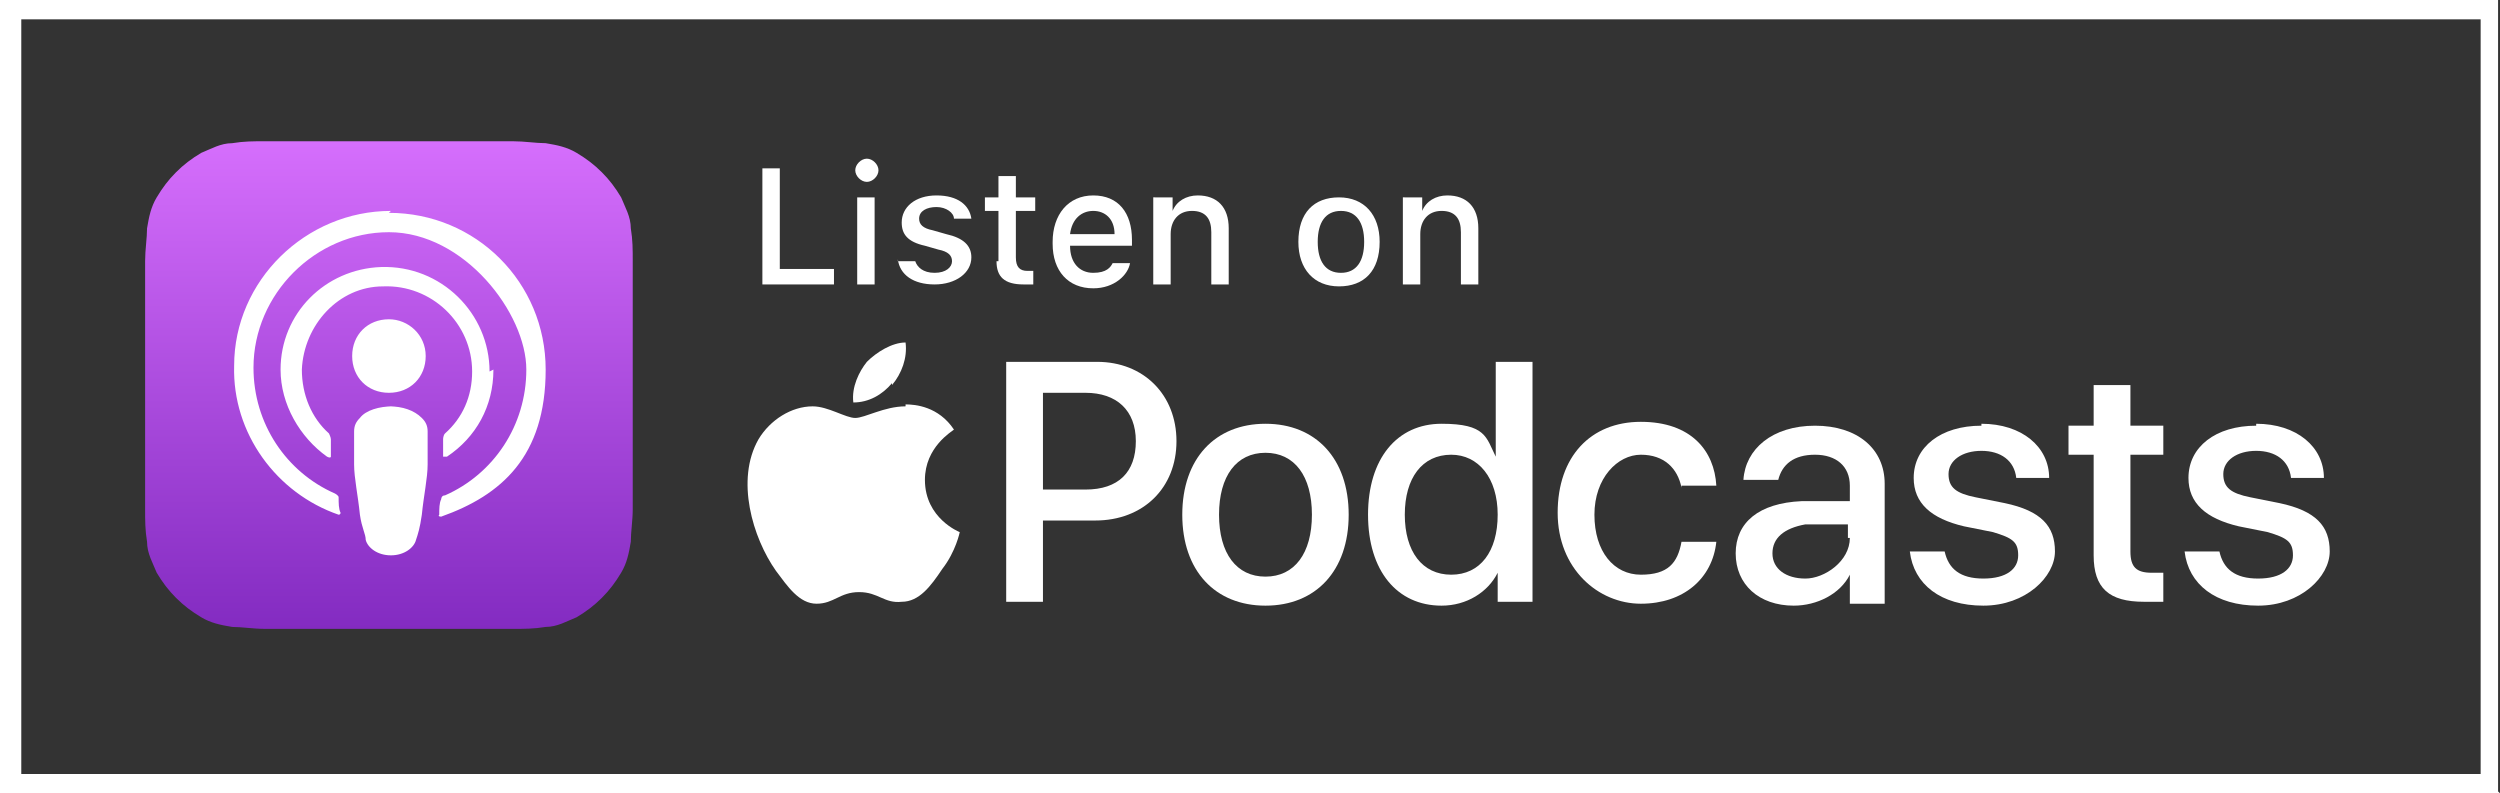 <?xml version="1.0" encoding="UTF-8"?>
<svg id="Artwork" xmlns="http://www.w3.org/2000/svg" xmlns:xlink="http://www.w3.org/1999/xlink" version="1.1" viewBox="0 0 129.2 41">
  <rect x="0" y="0" width="129.2" height="41" fill="#333333" stroke="none"/>
  <!-- Generator: Adobe Illustrator 29.8.2, SVG Export Plug-In . SVG Version: 2.1.1 Build 3)  -->
  <defs>
    <style>
      .st0 {
        fill: url(#linear-gradient);
      }

      .st1 {
        fill: #fff;
      }
    </style>
    <linearGradient id="linear-gradient" x1="20.1" y1="34.6" x2="20.1" y2="9.5" gradientTransform="translate(0 42) scale(1 -1)" gradientUnits="userSpaceOnUse">
      <stop offset="0" stop-color="#d56efc"/>
      <stop offset="1" stop-color="#832bc1"/>
    </linearGradient>
  </defs>
  <g>
    <path class="st0" d="M32.7,15.2c0-.3,0-.6,0-.9,0-.3,0-.5,0-.8,0-.6,0-1.1-.1-1.7,0-.6-.3-1.1-.5-1.6-.3-.5-.6-.9-1-1.3s-.8-.7-1.3-1c-.5-.3-1-.4-1.6-.5-.5,0-1.1-.1-1.7-.1-.3,0-.5,0-.8,0-.3,0-.6,0-.9,0h-9.4c-.3,0-.6,0-.9,0-.3,0-.5,0-.8,0-.6,0-1.1,0-1.7.1-.6,0-1.1.3-1.6.5-.5.3-.9.6-1.3,1-.4.4-.7.8-1,1.3-.3.5-.4,1-.5,1.6,0,.5-.1,1.1-.1,1.7,0,.3,0,.5,0,.8,0,.3,0,.6,0,.9v9.4c0,.3,0,.6,0,.9,0,.3,0,.5,0,.8,0,.6,0,1.1.1,1.7,0,.6.3,1.1.5,1.6.3.5.6.9,1,1.3s.8.7,1.3,1c.5.3,1,.4,1.6.5.5,0,1.1.1,1.7.1.3,0,.5,0,.8,0,.3,0,.6,0,.9,0h9.4c.3,0,.6,0,.9,0,.3,0,.5,0,.8,0,.6,0,1.1,0,1.7-.1.6,0,1.1-.3,1.6-.5.5-.3.9-.6,1.3-1s.7-.8,1-1.3c.3-.5.4-1,.5-1.6,0-.5.1-1.1.1-1.7,0-.3,0-.5,0-.8,0-.3,0-.6,0-.9v-9.4h0Z"/>
    <path class="st1" d="M20.1,16.5c1,0,1.9.8,1.9,1.9s-.8,1.9-1.9,1.9-1.9-.8-1.9-1.9.8-1.9,1.9-1.9ZM25.5,19.1c0,1.9-.9,3.5-2.4,4.5,0,0-.2,0-.2,0,0-.3,0-.6,0-.9,0,0,0-.2.1-.3.9-.8,1.4-1.9,1.4-3.2,0-2.5-2.1-4.5-4.6-4.4-2.3,0-4.1,2-4.2,4.3,0,1.3.5,2.5,1.4,3.3,0,0,.1.2.1.3,0,.3,0,.6,0,.9,0,0,0,.1-.2,0-1.4-1-2.4-2.7-2.4-4.5,0-2.9,2.3-5.2,5.2-5.3,3.1-.1,5.6,2.4,5.6,5.4ZM20.1,11c4.5,0,8.1,3.6,8.1,8.1s-2.3,6.5-5.4,7.6c0,0-.2,0-.1-.1,0-.3,0-.6.1-.8,0,0,0-.2.2-.2,2.5-1.1,4.2-3.6,4.2-6.5s-3.2-7.1-7.1-7.1c-3.8,0-7,3.2-7,7,0,2.9,1.7,5.4,4.2,6.5,0,0,.2.1.2.2,0,.3,0,.6.1.8,0,0,0,.1-.1.1-3.2-1.1-5.5-4.2-5.4-7.7,0-4.4,3.7-8,8.1-8ZM20.1,21c.7,0,1.3.2,1.7.6.2.2.3.4.3.7,0,.5,0,1,0,1.7,0,.7-.2,1.6-.3,2.6-.1.7-.2,1-.3,1.3-.1.4-.6.8-1.3.8s-1.2-.4-1.3-.8c0-.3-.2-.6-.3-1.3-.1-1-.3-1.9-.3-2.6,0-.7,0-1.2,0-1.7,0-.3.1-.5.3-.7.3-.4,1-.6,1.7-.6Z"/>
  </g>
  <g>
    <g>
      <path class="st1" d="M56.7,18.7c2.4,0,4.1,1.7,4.1,4.1s-1.7,4.1-4.2,4.1h-2.7v4.2h-1.9v-12.4h4.7ZM53.9,25.3h2.2c1.7,0,2.6-.9,2.6-2.5s-1-2.5-2.6-2.5h-2.2v4.9h0Z"/>
      <path class="st1" d="M61.1,26.6c0-2.9,1.7-4.7,4.3-4.7s4.3,1.8,4.3,4.7-1.7,4.7-4.3,4.7-4.3-1.8-4.3-4.7ZM67.8,26.6c0-2-.9-3.2-2.4-3.2s-2.4,1.2-2.4,3.2.9,3.2,2.4,3.2,2.4-1.2,2.4-3.2Z"/>
      <path class="st1" d="M70.7,26.6c0-2.9,1.5-4.7,3.8-4.7s2.3.7,2.8,1.7h0v-4.9h1.9v12.4h-1.8v-1.5h0c-.5,1-1.6,1.7-2.9,1.7-2.3,0-3.8-1.8-3.8-4.7ZM72.6,26.6c0,1.9.9,3.1,2.4,3.1s2.4-1.2,2.4-3.1-1-3.1-2.4-3.1c-1.5,0-2.4,1.2-2.4,3.1Z"/>
      <path class="st1" d="M86.9,25.2c-.2-1-.9-1.7-2.1-1.7s-2.4,1.2-2.4,3.1,1,3.1,2.4,3.1,1.9-.6,2.1-1.7h1.8c-.2,1.9-1.7,3.2-3.9,3.2s-4.3-1.8-4.3-4.7,1.7-4.7,4.3-4.7,3.8,1.5,3.9,3.3c0,0-1.8,0-1.8,0Z"/>
      <path class="st1" d="M89.7,28.6c0-1.6,1.2-2.6,3.4-2.7h2.5v-.8c0-1-.7-1.6-1.8-1.6s-1.7.5-1.9,1.3h-1.8c.1-1.6,1.5-2.8,3.7-2.8s3.6,1.2,3.6,3v6.2h-1.8v-1.5h0c-.5,1-1.7,1.6-2.9,1.6-1.8,0-3-1.1-3-2.7ZM95.5,27.8v-.7h-2.2c-1.1.2-1.7.7-1.7,1.5s.7,1.3,1.7,1.3,2.3-.9,2.3-2.1Z"/>
      <path class="st1" d="M102.4,21.9c2.1,0,3.5,1.2,3.5,2.8h-1.7c-.1-.9-.8-1.4-1.8-1.4s-1.7.5-1.7,1.2.4,1,1.4,1.2l1.5.3c1.9.4,2.6,1.2,2.6,2.5s-1.5,2.8-3.7,2.8-3.6-1.1-3.8-2.8h1.8c.2.9.8,1.4,2,1.4s1.8-.5,1.8-1.2-.3-.9-1.3-1.2l-1.5-.3c-1.7-.4-2.6-1.2-2.6-2.5,0-1.6,1.4-2.7,3.5-2.7Z"/>
      <path class="st1" d="M110.1,19.9v2.1h1.7v1.5h-1.7v5c0,.8.3,1.1,1.1,1.1s.5,0,.6,0v1.5c-.2,0-.6,0-1,0-1.8,0-2.6-.7-2.6-2.4v-5.2h-1.3v-1.5h1.3v-2.1h1.9Z"/>
      <path class="st1" d="M116.6,21.9c2.1,0,3.5,1.2,3.5,2.8h-1.7c-.1-.9-.8-1.4-1.8-1.4s-1.7.5-1.7,1.2.4,1,1.4,1.2l1.5.3c1.9.4,2.6,1.2,2.6,2.5s-1.5,2.8-3.7,2.8-3.6-1.1-3.8-2.8h1.8c.2.9.8,1.4,2,1.4s1.8-.5,1.8-1.2-.3-.9-1.3-1.2l-1.5-.3c-1.7-.4-2.6-1.2-2.6-2.5,0-1.6,1.4-2.7,3.5-2.7Z"/>
    </g>
    <g>
      <path class="st1" d="M46.8,21c-1.1,0-2.1.6-2.6.6s-1.4-.6-2.2-.6c-1.1,0-2.2.7-2.8,1.7-1.2,2.1-.3,5.1.9,6.8.6.8,1.2,1.7,2.1,1.7.9,0,1.2-.6,2.2-.6s1.3.6,2.2.5c.9,0,1.5-.8,2.1-1.7.7-.9.9-1.9.9-1.9,0,0-1.8-.7-1.8-2.7,0-1.7,1.4-2.5,1.5-2.6-.8-1.2-2-1.3-2.5-1.3Z"/>
      <path class="st1" d="M46.1,19.9c.5-.6.8-1.4.7-2.2-.7,0-1.5.5-2,1-.4.5-.8,1.3-.7,2.1.8,0,1.5-.4,2-1Z"/>
    </g>
  </g>
  <g>
    <path class="st1" d="M39.4,8.7h.9v5.2h2.8v.8h-3.7v-6Z"/>
    <path class="st1" d="M44.2,8.8c0-.3.3-.6.6-.6s.6.3.6.6-.3.6-.6.6-.6-.3-.6-.6ZM44.3,10.2h.9v4.5h-.9v-4.5Z"/>
    <path class="st1" d="M46.4,13.5h0s.9,0,.9,0h0c.1.3.4.6,1,.6s.9-.3.9-.6h0c0-.3-.2-.5-.7-.6l-.7-.2c-.9-.2-1.2-.6-1.2-1.2h0c0-.8.7-1.4,1.8-1.4s1.7.5,1.8,1.2h0s-.9,0-.9,0h0c0-.3-.4-.6-.9-.6s-.9.2-.9.6h0c0,.3.2.5.7.6l.7.2c.9.2,1.3.6,1.3,1.2h0c0,.8-.8,1.4-1.9,1.4-1.1,0-1.8-.5-1.9-1.3Z"/>
    <path class="st1" d="M51.6,13.5v-2.6h-.7v-.7h.7v-1.1h.9v1.1h1v.7h-1v2.4c0,.5.2.7.6.7s.2,0,.3,0v.7c-.1,0-.3,0-.5,0-1,0-1.4-.4-1.4-1.2Z"/>
    <path class="st1" d="M54.4,12.5h0c0-1.4.8-2.4,2.1-2.4s2,.9,2,2.3v.3h-3.2c0,.9.5,1.4,1.2,1.4s.9-.3,1-.5h0s.9,0,.9,0h0c-.1.6-.8,1.3-1.9,1.3-1.3,0-2.1-.9-2.1-2.3ZM55.3,12.1h2.3c0-.8-.5-1.2-1.1-1.2s-1.1.4-1.2,1.2Z"/>
    <path class="st1" d="M59.7,10.2h.9v.7h0c.2-.5.7-.8,1.3-.8,1,0,1.6.6,1.6,1.7v2.9h-.9v-2.7c0-.7-.3-1.1-1-1.1s-1.1.5-1.1,1.2v2.6h-.9v-4.5Z"/>
    <path class="st1" d="M67.1,12.5h0c0-1.5.8-2.3,2.1-2.3s2.1.9,2.1,2.3h0c0,1.5-.8,2.3-2.1,2.3s-2.1-.9-2.1-2.3ZM70.5,12.5h0c0-1-.4-1.6-1.2-1.6s-1.2.6-1.2,1.6h0c0,1,.4,1.6,1.2,1.6s1.2-.6,1.2-1.6Z"/>
    <path class="st1" d="M72.6,10.2h.9v.7h0c.2-.5.7-.8,1.3-.8,1,0,1.6.6,1.6,1.7v2.9h-.9v-2.7c0-.7-.3-1.1-1-1.1s-1.1.5-1.1,1.2v2.6h-.9v-4.5Z"/>
  </g>
  <path class="st1" d="M129.2,41H0V0h129.1v40.9ZM1.1,40h127.1V1H1.1v39Z"/>
</svg>